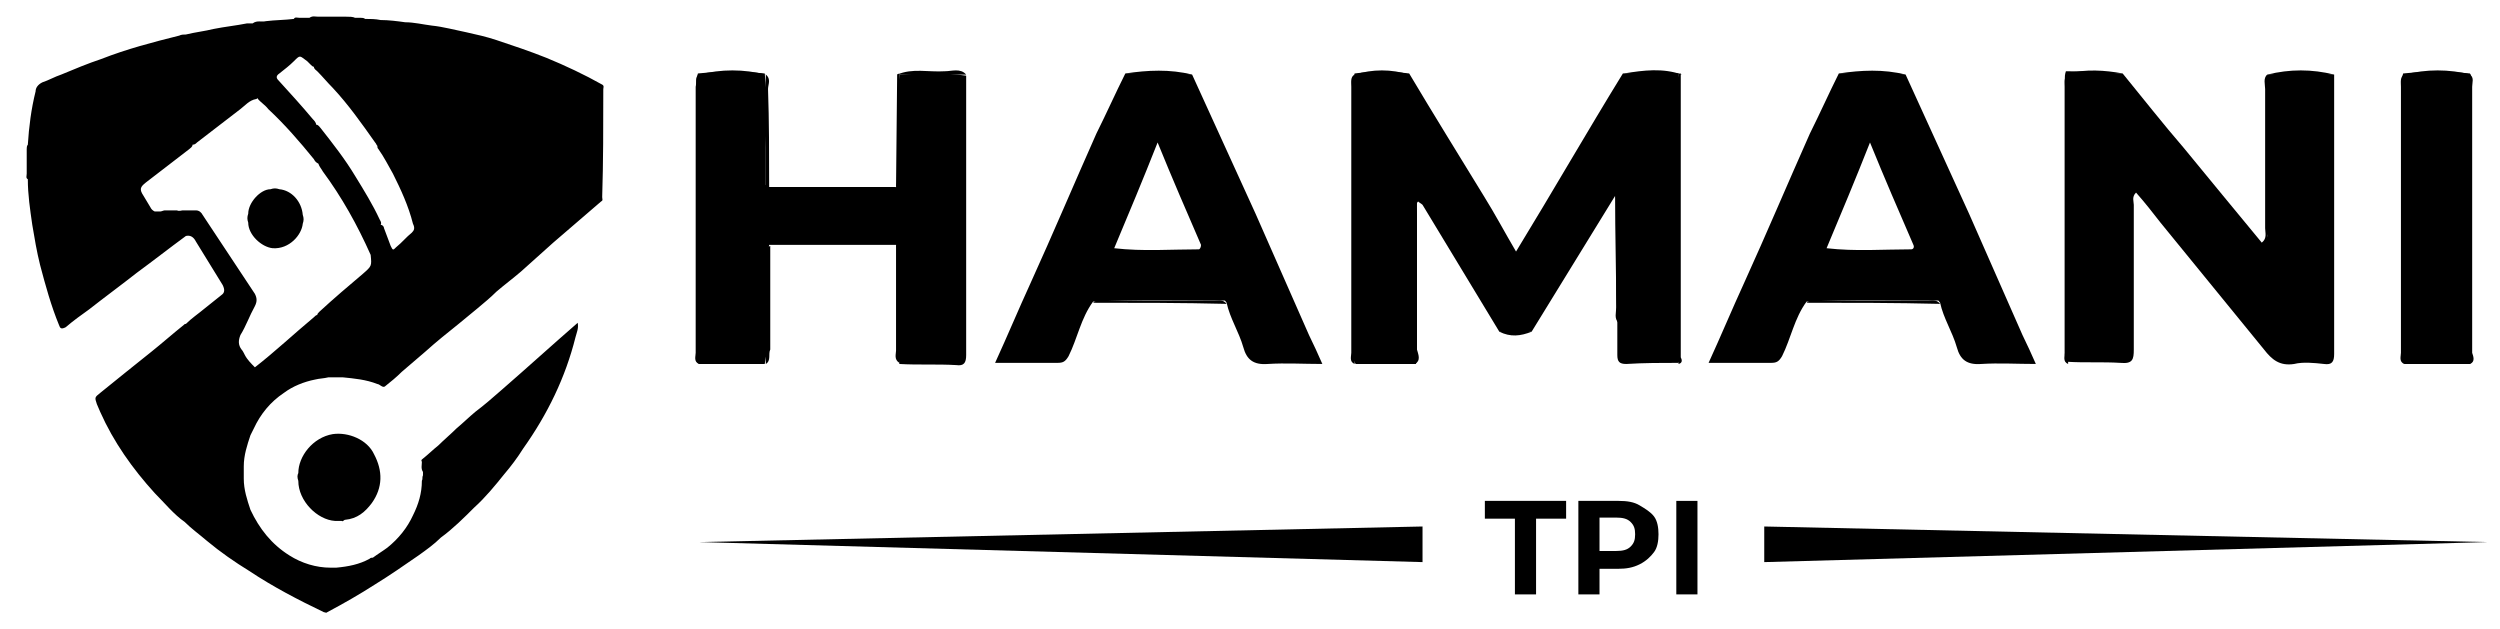 <svg xmlns="http://www.w3.org/2000/svg" xmlns:xlink="http://www.w3.org/1999/xlink" id="Layer_1" x="0px" y="0px" viewBox="0 0 224.6 56.5" style="enable-background:new 0 0 224.6 56.5;" xml:space="preserve"><g>	<path d="M145.1,17.6c-2.5,4.1-5,8.1-7.5,12.2c-1,0.1-1.9,0.2-2.9,0c-2.3-3.8-4.6-7.6-6.9-11.4c-0.1-0.1-0.3-0.2-0.4-0.3  c-0.3,0.3-0.1,0.7-0.1,1.1c0,4.1,0,8.1,0,12.2c0,0.4,0.1,0.9-0.1,1.3c-1.8,0-3.6,0-5.4,0c-0.2-0.2-0.2-0.6-0.2-0.9  c0-8.1,0-16.3,0-24.4c0-0.3,0-0.5,0.1-0.8l0,0c1.6-0.2,3.3-0.2,4.9,0c2.2,3.7,4.5,7.4,6.7,11c1,1.6,1.9,3.3,2.9,5  c3.3-5.4,6.4-10.8,9.6-16c1.7-0.1,3.3-0.2,5,0c0.2,1.4,0.1,2.8,0.1,4.2c0,6.8,0,13.6,0,20.4c0,0.5,0.1,1-0.1,1.4  c-1.5,0-3.1,0-4.7,0.1c-0.6,0-0.8-0.2-0.8-0.8c0-0.9,0-1.9,0-2.9c-0.2-3.3,0-6.7-0.1-10.1C145.3,18.6,145.4,18.1,145.1,17.6  L145.1,17.6z"></path>	<path d="M190.7,6.6c1.8,2.2,3.6,4.5,5.5,6.7c2.3,2.8,4.6,5.6,7,8.5c0.8-0.2,0.4-0.8,0.4-1.1c0-4.2,0-8.5,0-12.7  c0-0.4-0.1-0.9,0.1-1.3l0,0c2-0.2,4-0.2,6,0c0,8.4,0,16.7,0,25.1c0,0.7-0.2,1-0.9,0.9c-0.9-0.1-1.9-0.2-2.7,0  c-1.3,0.2-2-0.4-2.7-1.3c-3.1-3.8-6.2-7.6-9.3-11.4c-0.7-0.9-1.4-1.8-2.2-2.7c-0.4,0.4-0.2,0.8-0.2,1.1c0,4.3,0,8.7,0,13  c0,0.9-0.1,1.3-1.2,1.2c-1.6-0.1-3.2,0-4.8-0.1c-0.2-0.2-0.2-0.6-0.2-0.9c0-8.1,0-16.3,0-24.4c0-0.3,0-0.5,0.1-0.8l0,0  C187.4,6.4,189,6.5,190.7,6.6L190.7,6.6z"></path>	<path d="M80.5,22c-3.8,0-7.6,0-11.4,0c-0.3,1.7-0.1,3.5-0.2,5.3s0.2,3.6-0.2,5.4c-2,0-3.9,0-5.9,0c-0.2-0.2-0.2-0.6-0.2-0.9  c0-8.1,0-16.3,0-24.4c0-0.3,0-0.5,0.1-0.8l0,0c2-0.2,4-0.2,6,0l0,0c0.3,2.2,0.1,4.5,0.1,6.7c0,1.1,0,2.2,0,3.3  c0.1,0.4,0.5,0.3,0.8,0.3c3.5,0,6.9,0,10.4,0c0.2,0,0.3,0,0.5-0.1l0,0c0.3-1.1,0.1-2.2,0.2-3.3c0.1-2.3-0.1-4.6,0.1-6.8  c2-0.1,4-0.2,6,0.1c0,8.4,0,16.7,0,25.1c0,0.7-0.2,1-0.9,0.9c-1.7-0.1-3.4,0-5.1-0.1c-0.3-2,0-4-0.2-6C80.6,25.1,80.9,23.5,80.5,22  L80.5,22z"></path>	<path d="M221.9,32.7c-2,0-3.9,0-5.9,0c-0.2-0.2-0.2-0.6-0.2-0.9c0-8.1,0-16.3,0-24.4c0-0.3,0-0.5,0.1-0.8l0,0c2-0.2,4-0.2,6,0l0,0  c0.2,0.3,0.1,0.6,0.1,0.9c0,8.1,0,16.2,0,24.3C222.1,32.1,222.2,32.4,221.9,32.7L221.9,32.7z"></path>	<path d="M62.8,6.7c0,8.7,0,17.3,0,26c-0.5-0.2-0.3-0.7-0.3-1c0-8,0-16,0-23.9C62.6,7.4,62.4,6.9,62.8,6.7L62.8,6.7z"></path>	<path d="M221.9,32.7c0-8.7,0-17.3,0-26c0.4,0.3,0.2,0.7,0.2,1.1c0,8,0,16,0,23.9C222.2,32,222.4,32.5,221.9,32.7L221.9,32.7z"></path>	<path d="M216,6.7c0,8.7,0,17.3,0,26c-0.5-0.2-0.3-0.7-0.3-1c0-8,0-16,0-23.9C215.7,7.4,215.6,6.9,216,6.7L216,6.7z"></path>	<path d="M185.8,6.7c0,8.7,0,17.3,0,26c-0.5-0.2-0.3-0.7-0.3-1c0-8,0-16,0-23.9C185.5,7.4,185.4,6.9,185.8,6.7L185.8,6.7z"></path>	<path d="M150.8,32.7c0-8.7,0-17.3,0-26c0.1-0.1,0.2-0.2,0.2,0c0,8.4,0,16.9,0,25.4C151.1,32.3,151.2,32.6,150.8,32.7L150.8,32.7z"></path>	<path d="M121.7,6.7c0,8.7,0,17.3,0,26c-0.5-0.2-0.3-0.7-0.3-1c0-8,0-16,0-23.9C121.4,7.4,121.3,6.9,121.7,6.7L121.7,6.7z"></path>	<path d="M203.7,6.7c0,4.8,0,9.6,0,14.4c0,0.2,0.5,1.1-0.5,0.7c0.5-0.4,0.3-0.9,0.3-1.3c0-4.2,0-8.3,0-12.5  C203.5,7.6,203.3,7,203.7,6.7L203.7,6.7z"></path>	<path d="M127.1,32.7c0-4.9,0-9.7,0-14.6c0-0.1,0-0.2,0-0.2c0.2-0.1,0.2,0,0.2,0.1v0.1c0,4.4,0,8.9,0,13.3  C127.4,31.8,127.7,32.4,127.1,32.7L127.1,32.7z"></path>	<path d="M162.3,27.2c0.3-0.3,0.6-0.2,1-0.2c3.3,0,6.6,0,9.9,0c0.4,0,0.8-0.1,1.1,0.3C170.3,27.2,166.3,27.2,162.3,27.2z"></path>	<path d="M98.2,27.2c0.3-0.3,0.6-0.2,1-0.2c3.3,0,6.6,0,9.9,0c0.4,0,0.8-0.1,1.1,0.3C106.2,27.2,102.2,27.2,98.2,27.2z"></path>	<path d="M80.5,16.8c-0.2,0.3-0.5,0.3-0.8,0.3c-3.4,0-6.7,0-10.1,0c-0.3,0-0.6,0-0.8-0.3c0.1-0.1,0.2-0.1,0.3,0  C72.9,16.8,76.7,16.8,80.5,16.8L80.5,16.8z"></path>	<path d="M145.1,17.6c0.5,0.1,0.3,0.5,0.3,0.7c0,3.6,0,7.1,0,10.7c-0.4-0.4-0.2-0.9-0.2-1.4C145.2,24.3,145.1,21,145.1,17.6  L145.1,17.6z"></path>	<path d="M80.5,22c0.5,0.3,0.3,0.9,0.3,1.3c0,3.1,0,6.2,0,9.3c-0.5-0.3-0.3-0.8-0.3-1.1C80.5,28.4,80.5,25.2,80.5,22z"></path>	<path d="M68.8,32.7c0-3.2,0-6.3,0.1-9.5c0-0.4-0.3-0.9,0.3-1.1c0,3.1,0,6.2,0,9.3C69,31.8,69.3,32.4,68.8,32.7z"></path>	<path d="M69.1,16.8c0,0-0.2,0-0.3,0c0-3.4,0-6.7,0-10.1C69.3,7.1,69,7.6,69,8C69.1,10.9,69.1,13.8,69.1,16.8z"></path>	<path d="M80.8,6.7c0,2.9,0,5.9,0,8.8c0,0.4,0.2,1-0.3,1.3l0.1-10.1C80.7,6.6,80.8,6.6,80.8,6.7L80.8,6.7z"></path>	<path d="M80.8,6.7L80.8,6.7h-0.2c1.4-0.6,2.8-0.2,4.3-0.3c0.6,0,1.4-0.3,1.9,0.3H80.8L80.8,6.7z"></path>	<path d="M68.8,6.7h-6C64.8,6.2,66.8,6.2,68.8,6.7z"></path>	<path d="M222,6.7h-6C218,6.2,220,6.2,222,6.7z"></path>	<path d="M209.7,6.7c-2,0-4,0-6,0C205.7,6.2,207.7,6.2,209.7,6.7z"></path>	<path d="M171.2,6.7c-2,0-4,0-6-0.1C167.2,6.3,169.2,6.2,171.2,6.7z"></path>	<path d="M107.1,6.7c-2,0-4,0-6-0.1C103.1,6.3,105.1,6.2,107.1,6.7z"></path>	<path d="M151.1,6.7H151h-0.1c-1.6,0-3.3-0.1-5-0.1C147.7,6.3,149.4,6.1,151.1,6.7L151.1,6.7z"></path>	<path d="M190.7,6.6c-1.7,0-3.3,0-5,0C187.4,6.2,189.1,6.3,190.7,6.6z"></path>	<path d="M126.6,6.7c-1.6,0-3.3,0-4.9,0C123.3,6.2,125,6.2,126.6,6.7z"></path>	<path d="M134.7,29.8c0.9,0,1.9,0,2.9,0C136.6,30.2,135.7,30.3,134.7,29.8z"></path>	<path d="M117.6,30.1c-1.6-3.6-3.2-7.3-4.8-10.9c-1.9-4.2-3.8-8.3-5.7-12.5c-2-0.3-4-0.2-6-0.1c-0.9,1.8-1.7,3.6-2.6,5.4  c-2,4.5-3.9,9-5.9,13.4c-1.1,2.4-2.1,4.8-3.2,7.2c1.9,0,3.7,0,5.6,0c0.5,0,0.7-0.1,1-0.6c0.8-1.6,1.1-3.4,2.2-4.9  c3.9-0.2,7.8-0.1,11.8-0.1c0.1,0,0.1,0.1,0.2,0.2c0.3,1.4,1.1,2.6,1.5,4c0.3,1.1,0.9,1.6,2.2,1.5c1.6-0.1,3.2,0,4.9,0  C118.4,31.8,118,30.9,117.6,30.1L117.6,30.1z M107.7,22.4c-2.5,0-5,0.2-7.6-0.1c1.3-3.1,2.6-6.2,3.9-9.5c1.3,3.2,2.6,6.2,3.9,9.2  C107.9,22.2,107.8,22.4,107.7,22.4z"></path>	<path d="M181.7,30.1c-1.6-3.6-3.2-7.3-4.8-10.9c-1.9-4.2-3.8-8.3-5.7-12.5c-2-0.3-4-0.2-6-0.1c-0.9,1.8-1.7,3.6-2.6,5.4  c-2,4.5-3.9,9-5.9,13.4c-1.1,2.4-2.1,4.8-3.2,7.2c1.9,0,3.7,0,5.6,0c0.5,0,0.7-0.1,1-0.6c0.8-1.6,1.1-3.4,2.2-4.9  c3.9-0.2,7.8-0.1,11.8-0.1c0.1,0,0.1,0.1,0.2,0.2c0.3,1.4,1.1,2.6,1.5,4c0.3,1.1,0.9,1.6,2.2,1.5c1.6-0.1,3.2,0,4.9,0  C182.5,31.8,182.1,30.9,181.7,30.1L181.7,30.1z M171.7,22.4c-2.5,0-5,0.2-7.6-0.1c1.3-3.1,2.6-6.2,3.9-9.5c1.3,3.2,2.6,6.2,3.9,9.2  C172,22.2,171.9,22.4,171.7,22.4z"></path>	<g>		<path d="M29.9,39c-1.8,0.3-3.1,2-3.1,3.5c-0.1,0.2-0.1,0.4,0,0.7c0,1.8,1.7,3.5,3.3,3.6c0.2,0,0.4,0,0.6,0   c0.1,0.1,0.2-0.1,0.3-0.1c1.1-0.1,1.8-0.7,2.4-1.5c1-1.4,1-2.9,0.2-4.4C33,39.5,31.3,38.8,29.9,39L29.9,39z"></path>		<path d="M54.2,8c0-0.1,0.1-0.3-0.1-0.4c-1.6-0.9-3.3-1.7-5-2.4c-1.5-0.6-3-1.1-4.5-1.6c-0.9-0.3-1.8-0.5-2.7-0.7   c-1-0.2-2.1-0.5-3.1-0.6C38,2.2,37.2,2,36.4,2c-0.7-0.1-1.5-0.2-2.2-0.2c-0.5-0.1-0.9-0.1-1.4-0.1c-0.1-0.1-0.3-0.1-0.4-0.1   c-0.2,0-0.3,0-0.5,0c-0.2-0.1-0.5-0.1-0.8-0.1c-0.8,0-1.7,0-2.5,0c-0.3,0-0.5-0.1-0.8,0.1c-0.2,0-0.3,0-0.5,0c-0.1,0-0.3,0-0.4,0   c-0.2,0-0.4-0.1-0.5,0.1l0,0l0,0c-0.8,0.1-1.7,0.1-2.5,0.2c-0.4,0.1-0.8-0.1-1.2,0.2c-0.2,0-0.3,0-0.5,0c-1,0.2-2,0.3-3,0.5   c-0.8,0.2-1.7,0.3-2.5,0.5c-0.2,0-0.4,0-0.6,0.1c-2.4,0.6-4.7,1.2-7,2.1C7.9,5.7,6.7,6.2,5.5,6.7C4.9,6.9,4.4,7.2,3.8,7.4   C3.4,7.6,3.2,7.9,3.2,8.2C2.8,9.8,2.6,11.4,2.5,13c-0.1,0.1-0.1,0.3-0.1,0.4l0,0c0,0.7,0,1.5,0,2.2c0,0.2-0.1,0.4,0.1,0.5   c0,1.4,0.2,2.7,0.4,4.1c0.2,1.2,0.4,2.4,0.7,3.6c0.5,1.9,1,3.7,1.7,5.4c0.1,0.3,0.2,0.4,0.6,0.2c0.7-0.6,1.4-1.1,2.1-1.6   c1.4-1.1,2.9-2.2,4.3-3.3c1.5-1.1,2.9-2.2,4.4-3.3c0.4-0.1,0.7,0.1,0.9,0.5c0.8,1.3,1.6,2.6,2.4,3.9c0.2,0.4,0.2,0.7-0.1,0.9   c-0.5,0.4-1,0.8-1.5,1.2c-0.6,0.5-1.2,0.9-1.7,1.4c-0.1,0-0.1,0-0.2,0.1c-1,0.8-1.9,1.6-2.9,2.4c-1.5,1.2-3,2.4-4.6,3.7   c-0.5,0.4-0.5,0.4-0.3,1C8.8,36.5,8.9,36.8,9,37c1.2,2.7,2.9,5.1,4.9,7.3c0.9,0.9,1.7,1.9,2.7,2.6c0.6,0.6,1.3,1.1,2,1.7   c1.2,1,2.5,1.9,3.8,2.7c2.1,1.4,4.4,2.6,6.7,3.7c0.1,0,0.2,0.1,0.3,0c1.5-0.8,2.9-1.6,4.3-2.5c1.3-0.8,2.6-1.7,3.9-2.6   c0.7-0.5,1.4-1,2-1.6c1.1-0.8,2.1-1.8,3-2.7c1-0.9,1.9-2,2.7-3c0.6-0.7,1.2-1.5,1.7-2.3c2.2-3.1,3.8-6.4,4.7-10   c0.1-0.4,0.3-0.8,0.2-1.3c-2.3,2-4.5,4-6.8,6c-0.8,0.7-1.6,1.4-2.4,2c-0.6,0.5-1.1,1-1.7,1.5c-0.5,0.5-1.1,1-1.6,1.5   c-0.5,0.4-0.9,0.8-1.4,1.2c-0.1,0.1-0.2,0.1-0.1,0.3c0,0.3-0.1,0.6,0.1,0.9c0,0.1,0,0.2,0,0.3c-0.1,0.2,0,0.3-0.1,0.5   c0,1.1-0.3,2.1-0.8,3.1c-0.5,1.1-1.3,2.1-2.3,2.9c-0.4,0.3-0.9,0.6-1.3,0.9c-0.1,0-0.2,0-0.3,0.1c-0.9,0.5-1.9,0.7-3,0.8   c-0.2,0-0.3,0-0.5,0c-1.3,0-2.6-0.4-3.7-1.1c-1.6-1-2.7-2.4-3.5-4.1c-0.3-0.9-0.6-1.8-0.6-2.8c0-0.4,0-0.7,0-1.1   c0-1,0.3-1.9,0.6-2.8c0.1-0.2,0.2-0.4,0.3-0.6c0.6-1.3,1.5-2.4,2.7-3.2c0.8-0.6,1.8-1,2.8-1.2c0.4-0.1,0.8-0.1,1.2-0.2   c0.4,0,0.8,0,1.3,0c1,0.1,2.1,0.2,3.1,0.6c0.2,0,0.5,0.4,0.7,0.2c0.5-0.4,1-0.8,1.5-1.3c0.7-0.6,1.4-1.2,2.1-1.8   c1-0.9,2-1.7,3-2.5c0.6-0.5,1.1-0.9,1.7-1.4c0.6-0.5,1.2-1,1.7-1.5c0.7-0.6,1.5-1.2,2.2-1.8c1-0.9,1.9-1.7,2.9-2.6   c1.4-1.2,2.9-2.5,4.3-3.7c0.2-0.1,0.1-0.2,0.1-0.4C54.2,14.6,54.2,11.3,54.2,8L54.2,8z M32.6,24.6c-1.3,1.1-2.6,2.2-3.9,3.4   c-0.1,0.1-0.2,0.2-0.2,0.3c-0.1,0-0.2,0.1-0.3,0.2c-1.8,1.5-3.5,3.1-5.3,4.5l0,0c-0.3-0.3-0.7-0.7-0.9-1.1   c-0.1-0.2-0.2-0.4-0.3-0.5c-0.3-0.4-0.3-0.8-0.1-1.3c0.5-0.8,0.8-1.7,1.3-2.6c0.2-0.4,0.2-0.7,0-1.1c-1.6-2.4-3.1-4.7-4.7-7.1   c-0.1-0.2-0.3-0.4-0.6-0.4c-0.1,0-0.2,0-0.3,0c-0.1,0-0.2,0-0.2,0l0,0c-0.1,0-0.2,0-0.4,0c-0.1,0-0.2,0-0.3,0   c-0.1,0-0.3,0.1-0.5,0c-0.1,0-0.3,0-0.4,0s-0.3,0-0.4,0s-0.2,0-0.3,0c-0.1,0-0.3,0.1-0.4,0.1c-0.2,0-0.3,0-0.5,0   c-0.2-0.1-0.3-0.2-0.4-0.4c-0.2-0.3-0.4-0.7-0.6-1c-0.4-0.6-0.3-0.8,0.2-1.2c1.3-1,2.6-2,3.9-3c0.1-0.1,0.3-0.2,0.3-0.4   c0.2,0,0.3-0.1,0.4-0.2c1.3-1,2.6-2,3.9-3C22,9.5,22.4,9,23,8.9c0,0,0.1,0,0.1-0.1c0.3,0.4,0.7,0.6,1,1c1.5,1.4,2.8,2.9,4.1,4.5   c0.1,0.2,0.2,0.3,0.4,0.4c0.1,0.3,0.3,0.5,0.4,0.7c1.7,2.3,3.1,4.8,4.3,7.5C33.4,23.9,33.4,23.9,32.6,24.6L32.6,24.6z M37,20.9   c-0.5,0.4-0.9,0.9-1.4,1.3c-0.3,0.3-0.3,0.3-0.5-0.1c-0.2-0.5-0.4-1.1-0.6-1.6c0-0.1-0.1-0.3-0.3-0.3l0,0c0.1-0.2,0-0.3-0.1-0.5   c-0.6-1.3-1.4-2.6-2.2-3.9c-0.9-1.5-2-2.9-3.1-4.3c-0.1-0.1-0.2-0.3-0.4-0.3c0-0.2-0.2-0.4-0.3-0.5c-1-1.2-2.1-2.4-3.1-3.5   c-0.2-0.2-0.2-0.4,0.1-0.6c0.5-0.4,0.9-0.7,1.3-1.1c0.6-0.6,0.5-0.5,1.2,0c0.1,0.1,0.2,0.2,0.3,0.3S28.1,6,28.2,6   c0,0.2,0.2,0.3,0.3,0.4c0.5,0.5,0.9,1,1.4,1.5c1.4,1.5,2.6,3.2,3.8,4.9c0.1,0.1,0.1,0.2,0.2,0.3c0,0.1,0,0.2,0.1,0.3   c0.5,0.7,0.9,1.5,1.3,2.2c0.7,1.4,1.4,2.9,1.8,4.5C37.3,20.5,37.2,20.7,37,20.9L37,20.9z"></path>		<path d="M25.1,17c-0.3-0.1-0.5-0.1-0.8,0c-0.9,0-2,1.2-2,2.2c-0.1,0.3-0.1,0.5,0,0.8c0,1.1,1.2,2.2,2.2,2.3   c1.5,0.1,2.6-1.2,2.7-2.2c0.1-0.3,0.1-0.5,0-0.8C27.1,18.1,26.2,17.1,25.1,17L25.1,17z"></path>	</g>	<polygon points="158.5,47.3 223.5,48.7 158.5,50.5  "></polygon>	<polygon points="127.8,47.3 62.8,48.7 127.8,50.5  "></polygon>	<g>		<path d="M136.1,53.4v-6.8h-2.7V45h7.3v1.6H138v6.8H136.1z"></path>		<path d="M141.8,53.4V45h3.6c0.8,0,1.4,0.1,1.9,0.4s1,0.6,1.3,1s0.4,1,0.4,1.6s-0.1,1.2-0.4,1.6s-0.7,0.8-1.3,1.1s-1.2,0.4-1.9,0.4   h-2.6l0.9-0.9v3.2C143.7,53.4,141.8,53.4,141.8,53.4z M143.7,50.4l-0.9-0.9h2.4c0.6,0,1-0.1,1.3-0.4s0.4-0.6,0.4-1.1   s-0.1-0.8-0.4-1.1s-0.7-0.4-1.3-0.4h-2.4l0.9-0.9V50.4z"></path>		<path d="M150.6,53.4V45h1.9v8.4H150.6z"></path>	</g></g></svg>